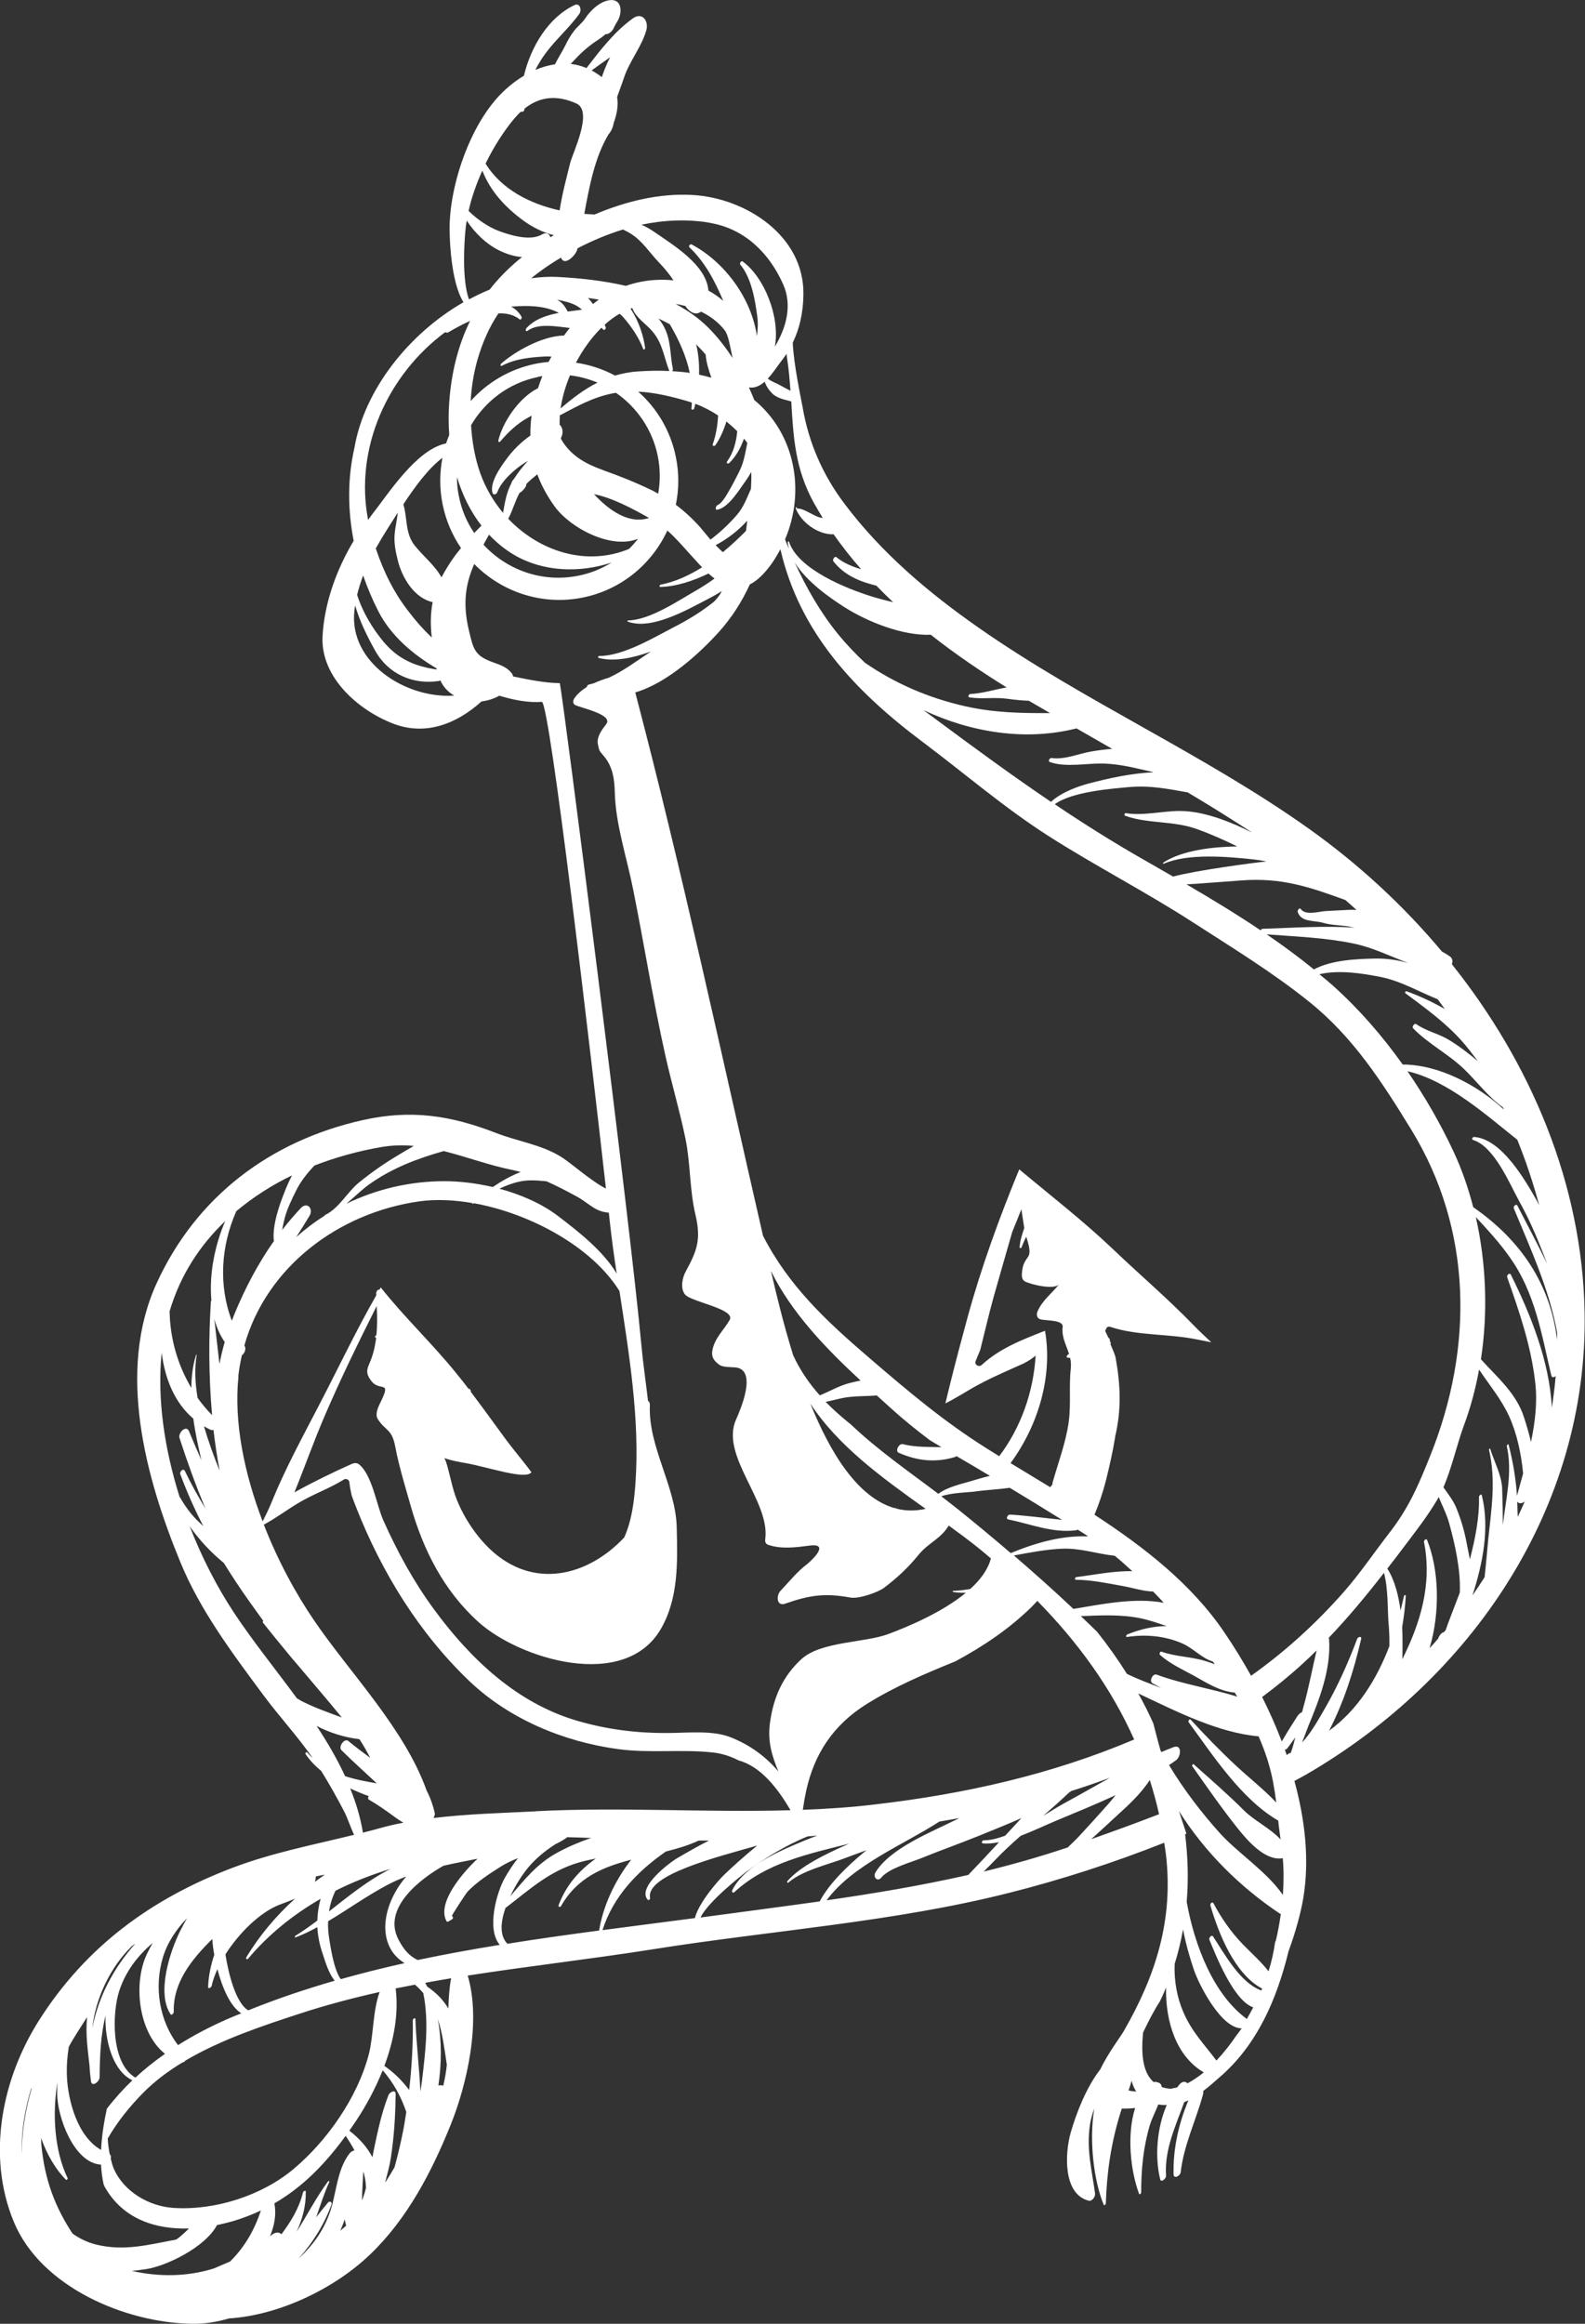 <?xml version="1.0" encoding="UTF-8"?><svg id="Warstwa_1" xmlns="http://www.w3.org/2000/svg" viewBox="0 0 160.53 235.25"><rect x="0" y="0" width="160.53" height="235.25" fill="#333333" stroke="none"/><path d="M147.06,97.58c.09-.28.05-.57-.22-.76-.26-.18-.53-.34-.8-.49-3.94-4.71-8.5-8.89-13.44-12.41-10.67-7.59-22.77-12.89-33.48-20.37-5.1-3.56-9.9-7.62-13.64-12.62-2.16-2.88-3.57-6.11-4.18-9.65-.13-.77-.9-4.23-1.01-6.58.72-1.49,1.05-3.1,1.08-4.82.13-6.05-5.9-9.84-11.21-10.14-3.4-.2-6.81.65-9.98,1.99-.04-.02-.08-.03-.14-.03-.28-.01-.57-.02-.86-.05.51-2.81,1.07-5.73,2.43-8.01,0,0,.01-.02.01-.02.28-.32.48-.76.53-1.15.31-.84.51-1.83.35-2.65.25-.72.54-1.45.69-1.93.55-1.68,1.76-3.09,2.26-4.79.29-.95-.39-1.95-1.38-1.22-1.88,1.37-3.26,3.18-4.67,5.01-.52-.22-1.06-.36-1.6-.42.21-.21.41-.43.61-.64.65-.68,1.34-1.26,2.14-1.78.25-.17.53-.37.8-.6.32.06.7-.36.81-.61.11-.27.27-.52.42-.77.43-.76.45-2.15-.75-2.06-1.03.08-2.03,1.04-2.57,1.87-.29.44-.79.82-1.12,1.25-.36.46-.64.97-.9,1.5-.27.56-.71,1.22-1.03,1.88-.67.1-1.34.29-1.99.57.3-.59.65-1.17,1.07-1.73,1.04-1.39,2.36-2.53,3.38-3.94.27-.37.09-1.16-.49-.89-2.62,1.24-4.4,4.17-5.12,7.15-.64.38-1.26.84-1.85,1.38-3.4,3.06-5.55,9.25-5.67,13.7-.03,1.23.1,5.77,1.4,7.85-5.51,3.16-10.03,8.84-11.04,14.72-.71,3.08-.69,6.3-.08,9.43-1.75,2.93-2.96,6.28-3.15,9.63-.24,4.15,3.59,7.5,7.13,8.87,3.33,1.29,6.49,0,8.97-2.24.64-.08,1.26-.27,1.8-.58,1.39.42,2.94.74,4.32.62.84.5,4.93,35.47,6.48,49.28-1.48-.75-3.51-2.56-4.44-3.15-2.02-1.3-4.47-1.62-6.66-2.47-4.63-1.8-8.65-2.41-13.55-1.31-9.37,2.1-16.84,7.75-20.85,16.5-4.07,8.89-1.13,19.68,2.39,28.23,2.02,4.91,5.22,9.16,8.35,13.39,1.64,2.22,3.5,4.21,5.07,6.47-.2-.18-.39-.37-.57-.58-.09-.1-.23.08-.16.17.45.66.99,1.22,1.58,1.7.84,1.35,1.65,2.79,2.37,4.19.28.55.62,1.56.96,2.28-4.15,1.02-8.32,1.82-12.34,3.35-8.18,3.11-14.82,7.95-19.57,15.44-3.78,5.95-5.31,13.71-2.56,20.37,2.73,6.63,11.32,10.24,18.04,10.34,1.3.02,2.55-.18,3.75-.54,5.1-.32,10.71-3.02,14.33-6.5,3.74-3.59,6.21-8.33,8.13-13.09,1.67-4.14,3.11-10.5,1.73-15.12,6.22-.97,12.49-1.67,18.74-2.66,11.93-1.9,24.31-2.74,36.04-5.7,5.28-1.33,10.59-3.04,15.76-5.09.06.38.12.75.17,1.14.79,6.62-1.01,12.29-4.28,17.96-.35.59-1.59,2.23-2.36,3.84-1.44,1.84-2.46,4.53-3,6.41-.59,2.07-.8,6.22,1.82,6.89.35.09.69-.41.65-.72-.33-2.42-.89-4.46-.52-6.96.08-.55.25-1.11.44-1.66-.57,3.42.01,7.48.95,9.74.06.15.22-.04.22-.13.1-3.19.53-6.09,1.47-9.14.05-.16.1-.31.15-.46.45.02.9,0,1.35-.06-.88,2.74-.45,6.43.39,8.68.05.16.22-.03.22-.13,0-2.32.21-4.56.87-6.79.19-.64.58-1.38.86-2.11.14.01.28.03.43.05.15.01.29,0,.43,0-1.01,2.33-1.22,5.25-.67,7.51.1.41.62-.08.6-.35-.18-2.65.97-5.03,1.84-7.45.14-.05.28-.11.42-.18-.99,2.38-1.56,4.89-1.5,7.49.02.52.68.15.72-.2.31-2.76,1.54-5.23,2.26-7.88.04-.15.04-.26.03-.36.53-.4,1.05-.86,1.61-1.35,3.88-3.32,5.85-8,7.03-12.81.77-2.08,1.27-4.06,1.48-5.32.65-3.85.2-7.92-.89-11.9.38-.22.77-.41,1.15-.63,16.75-9.69,28.59-26.99,28.24-46.79-.23-13.02-5.45-25.26-13.47-35.3M61.8,5.79c-.35.66-.61,1.33-.85,2.02-.34-.27-.68-.49-1.03-.68.62-.45,1.25-.9,1.88-1.34M114.3,211.63c.12-.33.22-.66.31-.99.02.08.04.17.07.25.1.33.24.6.4.85-.29-.02-.55-.05-.78-.11M146.36,102.17c-1.23-.71-2.53-1.32-3.91-1.82-.1-.04-.19.16-.1.21,2,1.49,4,2.93,5.68,4.8.56.62,1.1,1.35,1.66,2.08-.93-.79-1.9-1.53-2.95-2.17-1.05-.64-2.29-.88-3.3-1.59-.19-.13-.47.27-.32.42,1.49,1.54,3.53,2.58,5.11,4.08,1.27,1.2,2.48,2.86,3.97,3.91.04.09.09.16.13.25-2.74-2.54-6.67-4.57-10.26-4.57-2.08-2.92-4.44-5.63-7.06-7.98-.45-.4-.91-.78-1.38-1.16,1.98-.47,4.38-.08,6.13.26,2.08.4,3.9,1.49,5.85,2.27.25.34.5.68.74,1.02M116.71,170.4c.29.16.59.31.88.47-1.15-.42-2.33-.87-3.45-1.41-.93-1.48-1.94-2.9-3.03-4.27-.54-.54-1.1-1.05-1.64-1.58,2.02-.08,4.04-.19,6.05.22.92.19,1.78.5,2.64.79-1.29,0-2.62.29-4,.85-.1.04-.17.28,0,.25,1.9-.29,3.85-.11,5.62.67,1.08.48,1.94,1.49,3.06,1.82.07.09.13.18.2.27-.3-.11-.61-.21-.92-.31-1.47-.47-3.03-.44-4.47-.96-.16-.06-.27.23-.16.33,1,.89,2.24,1.45,3.41,2.09,1.31.73,2.57,1.56,4.1,1.72.02,0,.03,0,.05,0,.09.14.18.28.26.41-2.68-.83-5.54-1.26-8.17-2.23-.38-.14-.79.66-.42.87M88.58,182.68c-2.43.29-4.85.45-7.27.54.09-.64.2-1.27.33-1.88.83-3.83,2.79-6.74,6.14-8.83,2.82-1.76,5.9-3.07,9-4.33,2.75-1.49,5.36-3.21,7.7-5.5.2-.19.38-.41.58-.61,4.09,4.16,7.48,8.8,9.81,14.03-8.36,3.54-17.14,5.52-26.3,6.58M112.44,179.96c-1.5.83-2.99,1.69-4.48,2.5-.67.36-1.46.85-2.29,1.36.88-.77,1.76-1.55,2.61-2.35.08-.05.15-.11.23-.16,1.33-.41,2.64-.87,3.94-1.35M82.07,142.09c2.83,4.32,7.28,7.52,11.68,10.66-1.04.23-2.02.22-2.95-.02-.06-.05-.14-.08-.22-.06-3.71-1.08-6.48-5.55-8.51-10.58h0ZM80.34,137.23c-1-3.22-1.74-6.31-2.26-8.57,2.1,4.26,5.55,7.83,9.08,11.1-.36.07-.71.16-1.06.24-1.09.27-2.05.85-3.07,1.26-1.06-1.18-1.97-2.49-2.69-4.04M86.08,144.13c-.87-.7-1.69-1.43-2.46-2.21.55-.11,1.1-.26,1.67-.38,1.15-.24,2.35-.17,3.51-.27.49.44.97.88,1.45,1.31,1.24,1.13,2.55,2.18,3.9,3.2.4.25.81.49,1.21.73-1.31-.04-2.63.02-3.92-.31-.38-.1-.82.69-.42.87,1.87.83,3.75,1.03,5.71.43.05-.01.1-.05.14-.09.57.33,1.14.66,1.71,1,.56.33,1.12.67,1.68,1-.69.16-1.36.37-2.01.56-.79.23-2.39.6-3.21,1.26-2.99-2.26-6.21-4.48-8.94-7.1M98.83,150.98c1.15-.15,2.3-.2,3.44-.36,1.77,1.07,3.54,2.15,5.29,3.24-1.76-.18-3.51-.42-5.27-.53-.23-.01-.46.43-.18.49,2.31.47,4.48,1.4,6.87,1.1.06,0,.11-.03.16-.07.22.14.43.27.65.41.14.09.28.19.42.28-2.65-.11-5.27.63-7.84,1.69-1.75-1.5-3.52-2.97-5.34-4.43-.55-.44-1.12-.88-1.69-1.32.99-.37,2.82-.4,3.49-.49M103.48,126.23c.13-.35.29-.69.46-1.03.22.72.51,1.57.18,2.04-.44.62-.55.89-.62,1.65-.03.29,0,.68.31.84.68.34,2.99.87,3.46.28-.76.96-1.72,1.64-2.2,2.78-.12.3-.05.66.29.77.55.16,2.38.03,2.27.79-.06.41,0,.79.1,1.16,0,.05,0,.08.03.11.14.47.35.94.51,1.44-.05.04-.1.08-.15.11,0,0,0,0,0,0-.09.07-.14.25-.01.27.09.02.18.02.27.02.08.34.11.69.07,1.09-.21,1.83.05,3.68-.23,5.54-.29,1.97-1.05,4.02-1.6,5.95-.03.09-.03.17-.02.23-.08.09-.16.19-.23.29-1.35-.82-2.7-1.64-4.02-2.44,2.84-3.86,4.28-8.84,3.49-13.4-2.28.9-4.57,1.76-6.43,3.48-.27.24-.75-.05-.6-.4.16-.38.32-.76.47-1.14.47-1.88.9-3.73,1.37-5.41.61-2.18,1.25-4.35,1.87-6.53.32-.76.62-1.54.93-2.31.08.66.21,1.32.29,1.92-.22.61-.42,1.23-.47,1.91-.02.17.17.12.22,0M108.97,159.93c1.58.01,3.22.36,4.78.64,1.04.19,2.02.52,3.04.55.37.38.73.76,1.08,1.14-2.94-.55-6.18.13-9.16.62-1.95-1.85-3.97-3.64-6.02-5.41,1.58-.29,3.16-.6,4.76-.68,1.89-.11,3.63.52,5.45.71.61.5,1.2,1.03,1.78,1.56-1.91-.04-3.89.38-5.67.6-.12.01-.21.26-.04.27M110.85,153.35c.46-1.11.85-2.26,1.15-3.43.37-1.49.7-2.94.94-4.41v-.06c.65-2.72.55-5.22.06-7.95-.06-.34-.28-.83-.51-1.37-.01-.04-.02-.08-.03-.12.02,0,.05,0,.07.01-.03-.09-.08-.17-.12-.25.01-.15-.03-.28-.17-.37-.09-.19-.16-.38-.26-.56-.04-.06-.04-.12-.03-.18.06-.08.11-.17.15-.27.09-.07.21-.11.33-.07,2.75.92,5.84.69,8.69,1.26.52.1,1.04.2,1.56.31-.62-.58-1.24-1.16-1.83-1.77-2.6-2.68-5.47-5.12-8.17-7.7-3-2.85-6.28-5.39-9.45-8.04-2.01,4.88-3.82,9.84-5.22,14.93-.61,2.24-1.21,4.49-1.77,6.75-.17.67-.33,1.35-.49,2.02.93-.47,1.82-1.03,2.72-1.55,1.67-.96,3.45-1.71,5.21-2.5.44-.23.86-.48,1.21-.8-.22,3.69-1.49,7.29-3.69,10.19-.43-.27-.87-.54-1.3-.81-4.37-2.75-7.98-5.81-11.89-9.17-4.34-3.72-8.12-7.25-10.73-12.33-4.21-18.33-8.16-36.82-12.94-55.01,3.26-.95,6.58-4.03,8.46-6.11,1.3-1.44,2.34-3.07,3.14-4.82.7-.35,1.43-1.02,2.21-2.1.33-.47.62-.97.89-1.47,1.93,8.4,7.5,14.34,14.43,19.53,4.27,3.2,8.3,6.69,12.81,9.56,4.76,3.03,9.78,5.61,14.52,8.67,4.03,2.6,8.11,5.09,11.85,8.1,4.41,3.55,7.35,8.12,10.27,12.88,6.24,10.16,6.32,22.1,1.95,33-1.2,2.99-2.15,5.26-4.16,7.85-1.57,2.02-2.97,4.12-4.67,6.04-2.83,3.2-5.92,6-9.33,8.42-.85-1.53-1.75-2.98-2.67-4.34-3.31-4.91-8.11-8.65-13.18-11.96M64.64,39.65c1.74.08,3.48.52,5.14,1.01.1.03.19.06.29.1-.01.19-.01.38-.04.58-.03.21.24.16.28,0,.04-.14.08-.3.11-.46.81.3,1.58.7,2.31,1.18-.05,1.03-.24,2.06-.53,2.88-.08.23.16.27.27.11.44-.63.82-1.46,1.1-2.38.38.31.75.64,1.1.99-.11,1.13-.41,2.22-1.02,3.04-.12.16.05.31.2.18.62-.57,1.15-1.47,1.5-2.47.12.14.23.28.34.43-.21,1.01-.36,2.03-.85,2.96-.31.59-.59,1.19-.93,1.76-.24.41-.75,1.38-1.23,1.57-.18.07-.31.53-.02.47,1.14-.21,2.24-2.06,2.87-2.93.19-.27.38-.57.56-.88.02.56,0,1.13-.03,1.7-.41.89-.72,1.82-1.42,2.63-.63.74-1.63,1.73-2.68,2.51-.47-.54-.85-1.03-1.05-1.26-.75-.84-1.57-1.6-2.46-2.27.32-1.55.34-3.2,0-4.85-.54-2.66-1.93-4.94-3.82-6.61M49.53,54.13c.74.78,1.58,1.48,2.55,2.05,2.91,1.71,6.62,1.85,9.86.77-1,.62-2.13,1.09-3.35,1.33-3.66.74-7.26-.57-9.62-3.14.18-.33.36-.67.56-1.02M48.03,53.96c-.74-1.09-1.28-2.33-1.55-3.7-.14-.66-.2-1.32-.2-1.97.54,1.79,1.35,3.47,2.48,4.92-.25.25-.49.5-.73.75M51.76,31.04c.56-.04,1.13-.07,1.75-.06,1.04.03,2.12.18,3.06.68.01,0,.02.01.03.02-1.22.22-2.47.63-3.3,1.56-.1.12-.05.38.13.25,1.04-.76,2.7-.48,4.28-.29-.2.25-.4.5-.59.77-2.26.03-5.1,1.71-6.38,2.86-.07.07-.06.28.07.21,1.38-.72,2.83-.86,4.35-.95.24-.01.47,0,.69.01-.1.18-.2.36-.29.54-.44.04-.89.1-1.33.19-2.64.54-4.89,1.91-6.56,3.77.08-1.43.31-2.85.68-4.15.53-1.84,1.23-3.38,2.13-4.72.79-.04,1.54.12,2.15.6.13.1.25-.16.19-.26-.27-.48-.64-.81-1.07-1.04M60.92,33.19c.06.05.12.11.17.17.12.14.31-.1.26-.23-.03-.08-.08-.17-.11-.25.49-.45,1.01-.83,1.52-1.12.13.11.26.23.38.37.81.93,1.57,2.05,2.01,3.21.05.13.2-.02.19-.11-.15-1.2-.65-2.76-1.48-3.98.05-.01.1-.04.15-.06.01,0,.02,0,.03,0,.35.96,1.31,1.53,1.98,2.29,1.09,1.23,1.2,2.62,1.77,4.08-1.05-.05-2.1-.03-3.13.04-.85.05-1.63.21-2.37.42-1.22-.65-2.56-1.1-3.96-1.3.71-1.35,1.6-2.57,2.58-3.54M59.53,30.16c.35.05.7.1,1.05.16.01.01.03.02.05.03-.2.14-.39.28-.57.43-.16-.22-.34-.44-.52-.63M67.25,33.08c-.15-.28-.34-.57-.56-.83.33.16.66.31.97.48.06.03.11.07.18.1.91,1.56,1.66,3.2,2.02,4.92-.59-.09-1.19-.14-1.78-.17.05-.07.09-.16.07-.23-.31-1.46-.17-2.91-.9-4.26M60.51,38.74c-1.35.67-2.54,1.59-3.73,2.61.16-1.12.49-2.26.95-3.35.97.11,1.9.37,2.78.73M57.5,31.54c-.21-.39-.43-.77-.85-1.06-.08-.06-.16-.1-.24-.15.7.16,1.4.28,2.05.66.17.1.33.23.49.36-.49.06-.98.13-1.45.19M54.5,38.14c.15-.03.29-.04.43-.06-.17.41-.31.81-.44,1.22-1.96.97-3.6,3.48-4.02,5.31-.03.14.13.17.2.08.81-.95,1.69-1.79,2.79-2.4.13-.07.25-.14.38-.21-.09.68-.14,1.34-.12,2.01-.92.65-1.75,1.46-2.38,2.32-.59.8-1.82,2.48-1.44,3.54h0c.07.17.38.13.47-.13.4-1.13,1.81-2.37,2.8-2.98.1-.06.2-.12.3-.17-.54.56-1.01,1.18-1.42,1.82-.13.13-.24.3-.25.42,0,0,0,0,0,0-.51.95-.67,1.98-.85,3.01-.97-1.16-1.77-2.51-2.3-3.99-.54-1.51-.84-3.19-.94-4.88,1.43-2.44,3.83-4.29,6.81-4.89M51.48,52.51c.45-.84.69-1.82,1.16-2.64.05-.02.09-.03.14-.07.21-.17.54-.51.54-.82.34-.34.72-.66,1.1-.96.4,1.1.98,2.17,1.74,3.23,1.61,2.23,5.75,4.4,8.47,3.29-.29.36-.59.71-.92,1.03-4.31,1.79-9.07.27-12.24-3.06M60.16,50.03c1.77.33,3.9,1.45,5.58,2.41,0,0-.01,0-.02,0-1.97.65-3.97-.7-5.56-2.41M61.03,47.57c-1.97-.69-3.34-1.61-4.21-3.13,0-.03,0-.07-.01-.1.27-.47.2-1.07-.13-1.34,0-.31,0-.63.02-.95,1.73-.9,3.26-1.81,5.36-2.23.11-.02.22-.03.33-.05,2.1,1.46,3.68,3.69,4.23,6.4.26,1.3.26,2.58.04,3.81-.19-.1-.38-.22-.58-.32-1.63-.79-3.34-1.48-5.05-2.08M74.21,36.27c-.61-.95-1.29-1.84-2.04-2.65-1.07-1.18-2.34-2.1-3.73-2.84.33.04.66.12.98.2.16.27.38.5.73.67.3.15.6.08.85-.1.94.45,1.77,1.08,2.4,1.89.37.47.55,1.65.8,2.83M70.49,34.85c.34.33.67.68.98,1.05.06.8.31,1.57.58,2.34-.41-.12-.83-.22-1.25-.31.03-1.04-.05-2.11-.3-3.08M75.68,52.72c-.03.35-.08.69-.13,1.03-.73.74-1.51,1.47-2.34,2.15-.25-.22-.49-.46-.73-.71,1.14-.59,2.3-1.47,3.2-2.48M139.28,97.04c-1.83.04-4.38.13-6.21,1.1-1.52-1.24-3.13-2.42-4.78-3.55,2.96.23,5.85.32,8.8.93,1.94.4,3.72,1.29,5.55,1.98-1.09-.32-2.22-.48-3.36-.46M136.24,91.1c.39.33.77.68,1.15,1.02-.26-.02-.52-.02-.77-.01-.78.04-1.55.08-2.33.12-.66.03-2.07.49-2.54-.2-.13-.19-.37.13-.32.29.36,1.08,1.66.83,2.56,1.1.95.28,1.93.22,2.89.43.11.02.21.04.32.06-3.09-.2-6.26.02-9.32.12-.08,0-.15.07-.21.15-2.44-1.64-4.98-3.18-7.5-4.65,1.86-.11,3.75-.27,5.59-.4,4.04-.3,6.86.66,10.48,1.98M126.74,84.25c-.98-.49-1.99-.94-3.06-1.32-1.31-.46-2.82-.84-4.22-.83-1.69,0-3.78.51-5.42.22-.13-.02-.24.21-.09.26,2.23.82,4.84.5,7.18,1.32,1.42.5,2.81,1.12,4.18,1.79-2.45.04-5.49.36-7.47,1.62-.06.04-.06.17.03.13,2.44-1.08,6.51-.71,9.05-.44.46.05.9.12,1.35.21-1.24.12-7.13.9-9.46,1.53-1.04-.6-2.08-1.2-3.1-1.78-3.08-1.76-6.01-3.61-8.88-5.54,1.75-1.31,6.08-1.6,7.43-1.73,2.16-.21,4.06.18,6.03.53,2.18,1.29,4.33,2.64,6.46,4.02M109.03,73.74c1.2.69,2.41,1.38,3.61,2.07-.69.06-1.37.14-2.07.26-1.33.22-2.71.86-4.08.67-.2-.02-.37.34-.15.41,1.62.57,3.74.1,5.44.15,1.75.05,3.32.49,4.95.85.02.01.04.03.06.04-2.27.09-4.58.62-6.57,1.14-.97.26-2.77.88-3.77,1.85-3.92-2.65-7.73-5.44-11.62-8.33-.44-.32-.87-.64-1.3-.96,4.86,2.28,10.36,3.15,15.5,1.85M101.98,69.59c-1.25.21-2.45.61-3.72.67-.14,0-.27.31-.08.34,1.28.2,2.56-.04,3.84.14.73.1,1.46.18,2.18.2.71.42,1.43.83,2.15,1.25-2.85.02-5.67-.03-8.59-.69-3.76-.85-7.12-2.32-10.15-4.4-.97-.91-1.9-1.88-2.77-2.95-1.73-2.13-3.17-4.63-4.35-7.21,1.18,1.92,3.52,3.57,5.12,4.58,2.25,1.41,5.76,2.85,8.66,2.74,2.47,1.95,5.08,3.72,7.71,5.35M84.42,54.08c.87,1.23,1.8,2.42,2.8,3.55-.9-.27-1.77-.62-2.5-1.22-.19-.15-.44.26-.31.42,1.1,1.41,2.68,2.06,4.35,2.46.55.57,1.12,1.13,1.7,1.68-.76-.19-1.52-.38-2.25-.61-2.44-.77-7.39-2.71-8.3-5.52-.03-.09-.13.01-.13.07.02.22.07.45.13.67-.14-.32-.27-.65-.4-.97,2.08-4.88,1.04-10.68-3.12-14.12-.17-.43-.35-.85-.54-1.27.6.1,1.13-.17,1.6-.58.14.45.45.88.75,1.18.51.51,1.27.63,1.93.82,0,0,0,0,.01,0,.21,3.51.36,6.79,2.3,10.29.28.51.59,1.01.89,1.51-.09-.02-.19-.03-.28-.05-.74-.18-1.68-1-2.39-.9.04,0,.09-.08.04-.11,0,0-.02-.01-.02-.02-.06-.03-.11.06-.09.1.53,1.41,2.27,2.7,3.85,2.63M77.77,38.32c.54-.58.99-1.29,1.35-1.75.19-.24.37-.49.54-.74.02.14.04.28.05.4.18,1.14.27,2.25.35,3.33-.36-.18-.72-.37-1.07-.57-.36-.2-.89-.38-1.23-.66M71.94,22.57c3.51.61,5.99,3.07,7.39,6.24.94,2.13.28,4.4-.85,6.29.55-3.06-1.09-7.05-3.26-8.63-.15-.11-.35.2-.24.32,1.14,1.37,1.5,3.6,1.72,5.27.09.69.05,1.33-.04,1.96-.55-3.82-3.26-7.5-6.62-9.28-.14-.07-.33.18-.22.29,1.6,1.53,2.59,3.43,3.43,5.43-.46-.4-.96-.75-1.5-1.04-.2-2.62-3.64-4.66-5.57-6-.34-.23-.76-.47-1.21-.67,2.3-.48,4.65-.59,6.97-.19M63.1,23.24c.29.13.56.28.79.42,1.2.76,1.87,1.89,2.83,2.89.55.57,1.05,1.17,1.49,1.83-.51-.05-1.04-.07-1.57-.05-1.17.04-2.25.26-3.25.61-2.29-.53-4.64-.78-6.84-.9-.91-.05-1.83,0-2.75.13.67-.54,1.39-1.07,2.19-1.58.27-.18.56-.34.83-.51.35.96,1.52-.29,1.64-.81.01-.04.02-.08.03-.13,1.48-.77,3.02-1.42,4.62-1.91M52.14,11.95c.2-.24.41-.46.63-.66.09.11.33-.04.35-.2,0-.03,0-.06,0-.09,1.51-1.21,3.25-1.43,5.26-.52,1.72.78-.37,4.98-.62,5.98-.38,1.53-.83,3.18-1.08,4.84-3-.66-5.91-2.14-7.5-4.74.83-1.7,1.85-3.3,2.95-4.61M48.85,17.27c.8,2.07,2.33,3.73,4.17,5.07.88.64,1.96,1.2,3.07,1.47-.11.07-.23.14-.35.21-.08-.34-.41-.55-.86-.28-1.19.71-3.27.05-4.42-.38-.96-.37-2.12-1.13-3-2.01.3-1.36.79-2.74,1.39-4.08M47.12,23.52c.03-.39.08-.79.15-1.19.82,1.27,1.99,2.37,3.22,2.99.73.37,1.57.65,2.38.7-1.25,1.01-2.35,2.1-3.28,3.3-.71.29-1.4.62-2.09.99-.74-2-.46-5.9-.38-6.78M45.1,33.62c.07.08.2.09.35,0,.59-.35,1.34-.77,2.16-1.13-1.21,2.47-1.91,5.25-2.12,8.34-.07,1.05-.07,2.12.01,3.2-.12.28-.22.57-.32.86-3.01.61-5.83,5.08-7.51,7.21-.13.17-.26.35-.39.53-1.4-7.3,2.02-14.72,7.82-19.01M40.3,56.78c.45,1.76,1.67,3.77,3.52,4.18-.23,1.17-.23,2.34-.09,3.58-.84-.8-1.6-1.65-2.28-2.55-1.5-1.89-2.59-4.07-3.39-6.47.38-.68.78-1.35,1.19-1.99.3-.47.66-1.03,1.04-1.64-.08.74-.26,1.49-.32,2.16-.08.95.1,1.82.33,2.72M36.78,58.26c.44,1.27.96,2.5,1.57,3.68,1.25,2.42,3.45,4.3,5.86,5.72,0,.04.02.08.03.12-2.2-.32-3.92-1.04-5.42-2.84-1.1-1.33-2.1-2.98-2.65-4.72.16-.66.37-1.32.61-1.97M35.89,61.87c.02-.19.05-.38.08-.57.46,1.59,1.22,3.12,2.02,4.56,1.32,2.38,3.83,3.48,6.46,3.08.05,0,.1-.03.15-.06.28.61.7,1.13,1.4,1.54-4.93.33-10.67-3.37-10.11-8.56M44.75,58.36s-.03.06-.04.09c-.66-1.21-1.81-2.11-2.69-3.2-1.02-1.26-.74-2.84-1.17-4.19,1.15-1.75,2.54-3.65,3.96-4.71-.29,1.52-.31,3.11.02,4.72.33,1.63.98,3.12,1.86,4.41-.68.83-1.31,1.73-1.93,2.89M64.96,136.19c-1.12-12.35-7.87-65.15-8.26-67.03-1.59-.02-3.22-.37-4.73-.68-.02-.11-.06-.21-.13-.31-.46-.61-1.15-.85-1.85-1.1-1.91-.67-2.04-1.32-2.49-3.21-.68-2.83-.32-4.8.53-6.76,2.77,2.82,6.86,4.24,11.02,3.39,3.91-.8,6.98-3.41,8.54-6.78.73.64,1.43,1.43,2.13,2.21,0,.01.02.02.02.02.46.51.91,1.02,1.37,1.49-1.31.82-2.71,1.47-4.2,1.76-.1.02-.18.23-.03.23,1.63-.04,3.32-.61,4.88-1.36.2.18.4.36.61.51-.57.41-1.15.79-1.75,1.14-1.88,1.07-4.79,3.07-7.02,3.1-.04,0-.08.09-.04.11,2.38.92,6.02-1.18,8.05-2.23.45-.23.97-.52,1.5-.85h0c-.18.37-.45.72-.78,1.06-1.22.98-2.54,1.8-3.96,2.53-2.13,1.1-5.26,3-7.7,2.98-.08,0-.14.16-.05.19,1.57.42,3.5.01,5.3-.64-1.39.93-2.75,1.94-4.23,2.64-.49.14-1.02.33-1.52.56-.18.05-.35.11-.53.14-.09.02-.19.14-.21.25-.51.32-.96.7-1.27,1.16-.12.18-.16.5.05.64.44.29,3.98.96,3.18,1.97-.44.57-.99,1.29-.83,2.05.15.7.11.59.58,1.15.93,1.09,1.09,2.35,1.13,3.74.08,3.19,1.22,6.59,1.84,9.71,1.13,5.63,2.04,11.34,3.29,16.94.63,2.82,1.45,5.57,2.03,8.39.51,2.53.41,5.15,1,7.65.59,2.5.19,3.63-.98,5.77-.34.62-.57,1.69-.08,2.32.59.76,5.17,1.47,4.53,2.59-.6,1.05-1.58,1.89-1.76,3.15-.1.68.23,1.02.72,1.39.35.26,1.19.22,1.6.26,2.31.2.52,4.31.09,5.27-1.65,3.68,3.5,8.28,2.95,12.15-.03.25.06.46.3.54,1.34.46,2.81.26,4.2.08,2.33-.3-.24,1.88-.26,1.88-.97.71-1.86,1.83-2.69,2.7-.45.47-.41,1.61.47,1.3,2.53-.89,4.07-1.08,6.61-.62.84.16,2.8-.53,3.41-.99,1.29-.97,2.44-2.04,3.46-3.3,1.03-1.27,2.27-1.63,3.09-3,1.02.74,2.03,1.49,2.99,2.26.44.35.86.71,1.28,1.07-.3,1.13-1.07,2.17-2.09,3.09-.57.1-1.15.18-1.72.19-.05,0-.09.1-.03.11.42.07.86.09,1.3.09-2.4,1.98-5.85,3.43-7.87,4.18-2.4.89-6.82.73-8.79,2.54-1.89,1.74-2.82,3.87-3.17,6.39-.28,1.96.22,3.46.85,4.99-1.27-1.53-2.95-2.74-4.88-3.49-1.76-.69-4.21-.44-6.07-.42-3.26.04-6.28-.32-9.41-1.23-6.15-1.79-10.86-6.29-14.55-11.32-2.05-2.8-3.68-5.79-5.1-8.96-.69-1.55-1.15-4.68-2.5-5.71-.19-.15-.5-.11-.7-.02-1.92.86-3.9,1.82-5.81,2.88,1.06-2.61,2-5.27,3.06-7.73,1.61-3.74,3.42-7.45,5.27-11.13.06.98.07,1.98-.03,2.96,0,0-.01,0-.02,0-.09.02-.18.22-.06.23.02,0,.04,0,.06,0-.11.91-.32,1.81-.69,2.63-.34.76-.29,1.1.18,1.74.88,1.2,2.14-.2.9,2.28-.2.41-.52,1.12-.24,1.58.78,1.25,1.44.97,1.78,2.81.39,2.04,1,4.01,1.57,6.01,1.27,4.48,3.37,8.6,6.85,11.74,4.14,3.74,14.86,7.06,18.51.66,1.78-3.12,1.66-6.75,1.58-10.23-.1-4.17-2.9-8.18-2.72-12.35.01-.25-.07-.4-.19-.47-.25-2.12-.53-4.06-.67-5.62M54.28,183.37c-3.49.18-6.95.26-10.38.68.11-.17.17-.38.13-.53-.17-.73-.44-1.53-.82-2.25-2.24-6.27-7.72-11.84-11.37-17.18-1.92-2.81-3.73-6.17-5.12-9.74,1.18-.63,2.27-1.45,3.43-2.15,1.51-.92,3.2-1.49,4.7-2.43.19-.12.51.03.53.26.05.45.13.9.23,1.34.15.41.29.82.46,1.22,2.56,6.54,6.37,12.73,11.46,17.59,4.05,3.86,9.55,6.14,15.04,6.89,3.19.44,6.41,0,9.6.34.96.1,1.82.39,2.62.8,2.21.6,3.93,2.74,5.27,5.05-8.6.25-17.15-.34-25.78.1M59.84,186.08c-1.14.39-2.26.86-3.35,1.45-2.1,1.13-3.35,2.74-4.81,4.44.52-1.1,1.16-2.08,1.59-2.63.84-1.08,1.86-1.92,2.98-2.64.38-.18.74-.38,1.09-.62.03-.02.07-.05.1-.09h.01c.8.01,1.6.05,2.4.08M11.11,218.08c-.09-.49-.17-1.04-.2-1.58.95-1.67,2.24-3.27,3.62-4.66,1.15-1.16,2.49-2.16,3.94-3.04.12-.01.23-.09.32-.2,3.59-2.12,7.84-3.53,11.55-4.74,2.68-.88,5.39-1.59,8.11-2.2-.71,1.94-.61,4.43-1.1,6.32-1.14,4.35-4.21,8.75-7.64,11.62-3.23,2.7-7.97,4.19-12.13,3.92-2.51-.16-5.07-1.67-6.06-3.99-.11-.24-.21-.59-.3-.98.04-.18.02-.35-.1-.47M34.51,200.36c-.73-.99-1.06-3.49-1.14-3.92-.11-.66-.17-1.31-.14-1.94,2.03-1.21,4.01-2.63,6.05-3.7.6-.32,1.23-.59,1.87-.83-.22.25-.43.51-.62.79-2.05,2.96-2.11,6.44.45,7.98-2.17.48-4.33,1.02-6.46,1.62M35.46,181.05c.58.27,1.23.55,1.89.78-.09.13-.11.3.03.37.89.51,1.76,1.13,2.59,1.74.29.21.58.41.89.58-.79.15-1.58.33-2.36.55-.58.16-1.16.31-1.74.46-.26-1.55-.71-3.04-1.29-4.48M24.13,139.37c.08-.74.21-1.46.37-2.17.27-.17.45-.65.29-.91-.01-.03-.03-.05-.04-.08,2.24-7.95,9.53-13.44,17.73-14.59,1.64-.23,3.47-.15,5.35.17,0,.06.02.11.1.06.02-.01.04-.02.06-.04,5.76,1.04,11.99,4.44,14.75,8.89.99,6.46,2.07,13.02,1.62,19.42-.13,1.91-.38,3.83-1.14,5.53-3.77,4-9.29,5.27-13.61,1.16-1.43-1.36-2.67-3.25-3.38-5.08-.4-1.02-.61-2.19-.91-3.25-.11-.41-.21-.67-.31-.87.71.26,1.48.39,2.22.52,2.35.43,6.04,1.72,6.59.91-.89-1.21-1.89-2.35-2.78-3.58-1.11-1.52-2.22-3.05-3.36-4.56.02-.16-.05-.29-.23-.31,0,0,0,0,0,0-.39-.51-.79-1.02-1.2-1.52-2.42-3.01-5.29-5.7-7.69-8.74-.04.07-.08.15-.12.22-.02,0-.04,0-.05,0-.17.01-.3.23-.29.38,0,.07.01.13.01.2-2.07,3.62-3.87,7.42-5.79,11.11-1.69,3.26-3.45,6.47-4.83,9.88-.25.63-.57,1.26-.89,1.9-1.85-4.84-2.93-10.03-2.45-14.65M22.23,138.11c-.18-1.52-.35-3.05-.52-4.59.22.85.57,1.65,1.05,2.34-.21.73-.39,1.48-.54,2.26M58.4,121.12c1.24.68,1.88,1.57,3.26,1.64.03.29.06.56.09.81.19,1.78.44,3.57.71,5.37-1.36-2.32-4-4.35-5.95-5.84-1.64-1.25-3.75-2.17-5.93-2.76.65-.31,1.32-.57,2.04-.72.9-.2,1.81-.12,2.73-.03,1.04.46,2.05.99,3.06,1.54M51.96,118.46c.26.06.52.12.78.19-.98.37-1.93.91-2.83,1.52-1.67-.39-3.36-.59-4.9-.59-3.54,0-6.91.82-9.93,2.28.79-.65,1.54-1.41,2.3-1.95,2.35-1.67,4.88-2.62,7.56-3.38,2.33.58,4.61,1.45,7.03,1.93M31.81,118.01c2.2-.86,4.51-1.49,6.83-1.89,1.12-.19,2.21-.21,3.27-.11-.59.33-1.13.67-1.59.94-1.39.82-2.71,1.75-3.96,2.76-1.18.96-2.04,2.64-3.44,3.29-.02,0-.04.04-.04.07-1.02.64-1.98,1.37-2.88,2.17.46-.71.91-1.43,1.35-2.16.42-.71-.23-1.46-.88-.78-.67.71-1.3,1.45-1.89,2.22.1-.6.23-1.13.26-1.22.24-.93.72-1.89,1.14-2.75.49-.99,1.14-1.78,1.84-2.53M29.58,118.98c-.33.64-.6,1.27-.81,1.82-.4,1-1.24,3.28-1.03,4.84-1.59,2.26-2.89,4.72-3.96,7.3-.1.24-.2.5-.3.77-1.37-3.62-1.1-7.57.45-11.09,1.71-1.43,3.61-2.65,5.65-3.63M17.16,132.81c1.07-3.67,3.07-6.73,5.65-9.19-.53,1.22-.92,2.52-1.17,3.85-.24,1.26-.36,2.74-.23,4.19-.03.02-.05.05-.05.08-.23,3.65-.23,7.58.12,11.53-.53-.56-1.04-1.14-1.47-1.76-.25-1.51-.32-2.98-.09-4.34,0-.05-.05-.04-.06,0-.33,1.04-.47,2.16-.48,3.34-1.39-2.34-2.15-4.99-2.2-7.71M21.62,144.75c.16,1.39.37,2.78.63,4.15-.58-1.42-1.14-2.96-1.59-4.51.22.13.44.25.67.36.1.04.2.03.29,0M16.37,136.89c.32,2.67,1.31,5.11,3.21,6.73.19,1.43.5,2.86.82,4.2-.43-.97-.86-1.95-1.26-2.93-.28-.68-1.13.17-.96.69.78,2.39,1.64,4.8,2.63,7.14-.75-1.23-1.46-2.49-2.09-3.81-.15-.32-.56.08-.46.33.67,1.81,1.45,3.56,2.33,5.26-.23-.21-.45-.42-.67-.64-.68-.68-1.24-1.49-1.74-2.35-1.52-4.82-2.29-9.93-1.8-14.63M30.43,172.14c-.12-.07-.24-.14-.36-.21-2.16-2.94-4.47-5.79-6.38-8.68-1.69-2.56-3.24-5.55-4.48-8.74.97,1.38,2.12,2.62,3.46,3.72.82,1.33,1.69,2.64,2.6,3.92.46.65.93,1.3,1.4,1.95-.05.03-.09.1-.05.15.8,1.02,1.62,2.01,2.44,3.01.31.38.63.76.95,1.13,1.54,1.82,3.09,3.63,4.61,5.48-1.42-.52-2.84-1.02-4.19-1.72M32.03,174.71c1.34.7,2.81,1.17,4.37,1.36.36.52.72,1.18,1.1,1.89-.76-.56-1.51-1.12-2.22-1.71-.4-.33-1.04.6-.7.93,1.16,1.15,2.39,2.24,3.58,3.36-1.1-.19-2.18-.39-3.21-.73-.81-1.76-1.81-3.46-2.9-5.11M39.55,189.2c-2.27,1.14-4.24,2.75-6.23,4.31.12-.73.33-1.43.66-2.1,1.79-.9,3.66-1.62,5.56-2.21M31.98,189.97c.3-.07.61-.13.92-.19-.34.24-.69.49-1.02.74.07-.17.1-.36.1-.55M22.83,197.86c1.39-2.2,3.53-4.28,5.47-5.03.41-.16.99-.36,1.58-.62-1.9,1.73-3.58,3.7-4.92,5.92-.09.15.05.31.17.16,2.05-2.44,4.56-4.46,7.34-6.06-.2.73-.31,1.47-.33,2.2-.72.54-1.45,1.07-2.22,1.54-.07.04-.08.21.03.16.74-.28,1.47-.64,2.19-1.03.05.88.22,1.77.54,2.69.22.66.59,1.98,1.22,2.73-2.97.86-5.9,1.84-8.76,3-1.25-.74-1.99-3.65-2.31-5.67M18.94,194.19c-.25.44-.48.88-.7,1.31-1.03,2.07-2.4,6.25-.97,8.41.12.18.33-.12.33-.24-.09-2.97,1.82-5.32,3.9-7.37.03.46.09,1,.2,1.59-.35,1.07-.59,2.17-.62,3.25-.01.27.32.06.36-.1.11-.54.32-1.11.58-1.69.49,1.88,1.31,3.79,2.42,4.47-.44.18-.88.35-1.31.54-1.79.78-3.5,1.67-5.1,2.68-1.9-2.48-2.44-5.87-1.53-8.88.46-1.52,1.35-2.83,2.44-3.97M14.86,197.86c-1.38,2.93-.86,7.91,1.85,10.06-1.05.74-2.06,1.54-3,2.41-2.54-1.5-2.33-6.64-1.64-8.76.66-2.02,1.88-3.58,3.39-4.87-.21.38-.42.77-.6,1.15M13.27,197.09s0-.02.02-.02c.14-.11.28-.21.42-.31-2.2,2.46-3.75,5.39-4.36,8.57.32-3.1,1.9-6.25,3.93-8.23M6.78,210.24c-.05-1.04.03-2.05.19-3.03.56-1.05,1.23-2.01,1.85-3.01-.17,1.7.06,3.25.25,4.95.02.5.07,1,.14,1.51.05.7.88.1.88-.38.02-2.25.11-4.23.6-6.25-.1,2.42.69,5.61,2.72,6.57-.93.89-1.79,1.84-2.59,2.88-.29,1.36-.52,2.78-.58,4.17-2.41-1.36-3.35-5.01-3.46-7.41M2.2,218.06c-.06-2.21.3-4.48.98-6.7,0,.04,0,.09.01.13-.63,2.15-.98,4.38-.99,6.57M7.36,226.14c-1.76-2.67-2.85-5.45-3.18-9.1-.01-.2-.01-.39-.02-.59.6,1.66,1.44,3.13,2.51,4.21.08.09.21-.07.18-.15-1.34-2.78-1.57-6.5-1.03-9.69-.02.37-.03.74-.03,1.13,0,2.3,1.67,7.03,4.44,7.19.04.69.12,1.36.27,2.01.05.11.1.23.16.33,1.84,3.19,5.13,4.23,8.48,4.12-.43.42-.85.82-1.28,1.12-2.74.51-5.24,1.21-8.09.52-.86-.21-1.67-.59-2.41-1.11M23.32,228.94c-.55.24-1.11.47-1.66.71-2.7.84-5.53.87-8.3.25.53-.06,1.04-.12,1.48-.19,1.98-.31,5.92-2.17,7.14-4.45.55-.12,1.1-.25,1.62-.4,1-.3,1.94-.66,2.82-1.08-.67,2.06-1.69,3.75-3.11,5.16M34.47,225.82c.16-.38.31-.76.45-1.14.03.23.08.44.14.64-.2.17-.39.34-.59.5M35.39,218.02c-1.32,1.71-1.3,4.16-2.05,6.15-.66,1.76-1.67,3.14-3,4.39-.01,0-.03.01-.04.02,1.41-1.58,2.54-3.39,3.27-5.39.09-.25-.17-.42-.35-.21-.41.48-.81.99-1.2,1.49.42-1.19.8-2.41,1.33-3.57.05-.11-.08-.13-.14-.05-1.2,1.63-2.11,3.42-3.17,5.09.57-1.26.95-2.55.93-4.05,0-.23-.26-.04-.29.08-.4,1.61-1.22,2.94-2.18,4.22-.24-.25-.63-.27-1.14.19,0,0-.02.01-.02.02.47-1.12.66-2.26.45-3.34,2.89-1.67,5.17-4.02,7.22-6.84.32.48.62.97.89,1.47-.2.05-.39.17-.51.33M37.07,221.49c-.11.44-.25.88-.4,1.29-.01-.9.09-1.99.12-2.94.03.1.07.19.09.29.12.46.17.91.19,1.37M40.8,215.85c-.09.47-.4,1.98-.84,3.55-.28.49-.57.97-.88,1.45-.02.03-.05.06-.07.09.22-.87.46-1.72.57-2.45.33-2.14.47-4.33.49-6.5,0-.52-.62-.17-.72.1-.71,1.82-1.09,3.64-1.49,5.56-.05.23-.09.47-.14.74-.54-1.03-1.32-1.9-2.34-2.69.25-.36.51-.73.76-1.11.98-1.49,1.9-3.2,2.62-5,1.06,1.21,1.87,2.67,2.39,4.22-.11.69-.21,1.37-.35,2.05M42.58,211.77c-.11-2.45-.42-4.92-.51-7.36,0-.2-.26-.04-.26.11.03,2.34-.1,4.71-.37,7.06-.7-.93-1.53-1.76-2.51-2.44.95-2.54,1.47-5.26,1.14-7.84.65-.13,1.31-.26,1.96-.38.32.28.59.56.84.85.6,2.93.21,6.02-.14,8.95-.04.36-.1.71-.16,1.05M45.26,208.99c-.04.37-.08.74-.15,1.11-.06.35-.14.7-.22,1.06-.14-.07-.32-.08-.49-.03.32-2.16.36-4.51-.06-6.72.48,1.41.66,2.94.91,4.58M45.42,203.35c-.51-.87-1.24-1.62-2.16-2.24-.06-.13-.12-.25-.19-.38.87-.16,1.75-.31,2.62-.46-.19,1-.25,2.04-.28,3.08M42.34,198.44c-.81-.37-1.42-.98-2-2.12-1.65-3.22,2.36-6.19,4.58-7.44,1.14-.26,2.29-.48,3.45-.71-1.3,1.2-4.19,4.41-3.15,6.32.06.1.19.05.26,0,.1-.06.2-.12.3-.18.11-.07.16-.32-.02-.31-.09,0,1.42-2.3,1.59-2.49.93-.98,2.21-1.81,3.35-2.53.56-.36,1.16-.63,1.76-.87-.49.64-.94,1.3-1.32,1.98-.83,1.44-1.9,5.22-.52,6.8-2.78.45-5.54.95-8.29,1.53M51.39,196.78c-.82-.84-.68-2.24-.19-3.64.02,0,.04-.02.07-.04,2.6-2,4.63-3.91,7.96-4.71.38-.09.75-.16,1.12-.24-1.66,1.17-3.01,2.69-3.77,4.71-.07.2.15.26.25.09,1.65-2.9,4.29-3.96,7.1-4.68-1.69,2.15-2.87,4.76-3.25,7.17-3.09.41-6.19.84-9.28,1.34M61.02,195.4c1.1-3.43,3.53-5.95,6.42-7.96,1.15-.29,2.29-.62,3.33-1.11.35,0,.69,0,1.04,0-1.11.56-2.19,1.18-3.2,1.77-.79.46-4.12,2.96-3.01,4.22.1.11.26-.06.24-.18-.46-2.32,6.72-4.13,10.85-5.3-1.43,1.16-2.65,2.29-3.29,2.9-.68.64-2.65,2.91-3.02,4.44-3.1.41-6.23.8-9.36,1.22M83.03,192.49c-3.68.52-7.34.99-10.95,1.48-.38.05-.75.1-1.13.15.76-1.61,4.18-4.28,4.64-4.63,1.87-1.37,3.98-2.68,6.21-3.58.32-.02.66-.06.98-.08-.42.16-.85.31-1.27.49-2.43,1.01-6.08,2.51-7.34,5.02-.09.18.04.36.22.2,3.23-2.97,7.47-3.85,11.63-4.9-.17.08-.34.14-.51.22-1.84.83-4.4,2.03-5.75,3.56-.07.08-.03.26.09.16,1.48-1.26,3.99-1.8,5.76-2.48.71-.27,1.43-.53,2.15-.79-.13.11-.26.22-.39.32-1.42,1.19-3.34,2.96-4.35,4.86M83.71,192.39c2.65-3.6,7.82-5.64,11.43-7.98.67-.11,1.35-.23,2.02-.35-.14.07-.27.14-.41.2-2.47,1.23-6.6,2.86-8.08,5.29-.28.47.19,1.02.59.53.78-.95,2.95-1.52,4.06-1.97,1.97-.8,3.98-1.51,5.95-2.31,1.4-.57,2.8-1.13,4.18-1.74-.55.59-1.1,1.19-1.65,1.78-.76.28-1.5.47-2.2.47-.12,0-.23.28-.08.3.5.06,1.07,0,1.66-.11-1.03,1.11-2.06,2.22-3.11,3.31-4.73,1.07-9.54,1.88-14.35,2.57M108.1,187.04c-2.77.93-5.6,1.73-8.47,2.43.87-.85,1.68-1.74,2.43-2.43.43-.4.87-.8,1.32-1.19,1.28-.49,2.54-1.09,3.49-1.49,2.04-.85,4.11-1.69,6.12-2.63-.24.31-.49.61-.75.91-.96,1.08-1.93,2.15-2.91,3.21-.37.4-.8.8-1.22,1.21M110.52,186.19c.88-.78,1.74-1.6,2.62-2.4,1.09-.99,2.42-2.2,3.31-3.59.36,1.13.68,2.28.94,3.46-2.28.89-4.58,1.72-6.87,2.53M120.26,210.9c-.19-.2-.51-.22-.79.11-.08.1-.17.2-.24.31-.18.04-.41.09-.67.14-.33-.03-.64-.08-.9-.18,0,0,0,0,0-.01-.03-.23-.13-.37-.35-.44-.05-.02-.11-.03-.16-.05-.1-.03-.2-.02-.31,0-1.2-1.05-1.25-3.1-1.07-5.01.52-1.09,1.06-2.16,1.7-3.15.09-.2.19-.39.28-.59.13-.27.23-.55.35-.82-.07,3.45,1.04,6.97,3.82,8.59-.52.42-1.07.8-1.64,1.1M125.26,206.01c-.62.92-1.31,1.8-2.06,2.59-1.19-1.59-2.47-2.88-3.32-4.83-.68-1.55-.98-3.26-.91-4.95.36-1.15.64-2.32.85-3.5.27,1.42.66,2.82,1.12,4.16.54,1.55,2.77,5.88,4.82,5.86-.16.23-.33.45-.5.68M129.21,196.46c-.02.06-.05.12-.07.18-.14.99-.36,1.96-.66,2.93-.76-.99-1.76-1.86-2.61-2.74-1.19-1.23-2.17-2.64-2.97-4.15-.12-.21-.36.05-.31.22.82,2.81,2.44,6.94,5.24,8.42-.03.07-.06.13-.08.19-2.17-.78-3.77-3.78-4.89-5.47-.15-.22-.46.16-.37.34.53,1.24,2.38,6.14,4.44,6.84-.21.39-.42.78-.65,1.17-3.33-2.42-5.28-7.34-6.09-11.85.19-2.27.12-4.57-.16-6.85.04-.02.08-.04.13-.06-.26-.76-.5-1.52-.75-2.28,2.62,4.17,6.23,7.74,10.31,10.44-.13.89-.29,1.79-.5,2.67M129.26,182.48c-1.23-1.3-2.68-2.44-3.98-3.64-1.63-1.51-3.18-3.11-4.68-4.74-.12-.13-.3.12-.22.24,2.49,3.4,5.3,7.73,8.99,9.92.03.02.06.02.09.03.01.17.04.34.05.51.07.48.12.95.19,1.42-1.02-1.11-2.68-1.92-3.67-2.9-1.64-1.64-3.4-3.17-5.13-4.71-.08-.08-.2.12-.15.19,1.51,2.13,2.97,4.25,4.6,6.29.99,1.24,2.7,3.22,4.42,3.05.05,0,.1-.02.15-.04.11,1.23.1,2.48.01,3.74-1.62-2.37-4.56-4.24-6.38-6.26-1.88-2.09-3.66-4.41-5.15-6.89.24-.16.48-.32.71-.49.51-.37.64-1.67-.27-1.32-.4.15-.8.32-1.21.49-.03-.06-.07-.12-.1-.18-.25-.9-.49-1.81-.72-2.72-.47-1.05-.98-2.06-1.53-3.04.12.06.23.12.35.17,3.62,1.71,7.79,3.82,11.84,4.18.65,1.47,1.16,3,1.47,4.63.13.69.23,1.37.32,2.07M130.71,177.47c-.15,0-.28.09-.38.22-.07-.18-.14-.36-.2-.54.1-.03.2-.09.26-.17.27-.36.53-.73.8-1.09-.12.47-.27,1.09-.47,1.58M129.82,176.3c-.59-1.54-1.26-3.05-1.99-4.5,1.41-1.05,2.79-2.17,4.1-3.37.48-.44.96-.89,1.42-1.35-.41,1.72-.74,3.47-1.19,5.18-.1.36-.2.72-.29,1.08-.19.06-.35.23-.46.38-.55.85-1.08,1.7-1.59,2.58M140.65,164.47c.05.66.08,1.4.07,2.17-1.28,3.35-3.19,6.45-6.11,8.57,1.52-2.96,2.5-6.05,3.25-9.29.07-.32-.32-.22-.41,0-.9,2.4-1.94,4.73-3.22,6.96-.66,1.14-1.29,2.29-2.15,3.3-.07.07-.14.15-.21.21.27-.63.48-1.26.64-1.65,1.14-2.75,2.31-5.77,2.1-8.79,0-.06-.02-.09-.04-.14,2-2.09,3.82-4.29,5.6-6.58.44,1.62.35,3.71.47,5.24M147.85,161.23c-.42,1.12-1.22,3.14-1.43,3.79-.06.08-.12.15-.19.22-.16.03-.3.15-.39.3l-.08.11c-.04.06-.07.14-.09.22-.29.34-.58.67-.88.99,1.09-3.7.95-7.96-.25-10.95-.08-.2-.35.03-.32.18.85,4.25-.35,8.19-2.19,11.88.01-.45.02-.89.02-1.31,0-.58,0-1.24-.04-1.93.18-1.05.31-2.1.37-3.16,0-.16-.17-.09-.19.03-.11.48-.22.96-.34,1.45-.21-1.55-.6-3.1-1.34-4.25.5-.64.99-1.28,1.48-1.93,1.27-1.69,2.56-3.31,3.63-5.14.03-.06.06-.12.09-.18.38.91.84,1.82,1.07,2.68.54,1.95,1.18,4.69,1.07,7.01M153.72,153.55c-.02-.36-.03-.72-.04-1.09,0-.15-.02-.3-.02-.44.15.22.49.22.77-.02-.22.52-.47,1.04-.71,1.56M154.27,149.14c-.21.78-.43,1.54-.63,2.29-.11-1.74-.41-3.45-.84-5.16-.04-.13-.21.03-.19.14.6,2.66-.1,5.33-.4,7.99,0-1.22-.03-2.45-.07-3.67-.05-1.41-.8-2.73-1.21-4.05-.03-.09-.14.02-.12.09.71,3.1.25,5.95-.08,9.06-.04.39-.22,2.5-.37,3.84-.4.62-.81,1.25-1.23,1.85,1.04-3.22,1.77-6.83.95-10.14-.05-.2-.29.04-.29.16.06,2-.37,4.22-.92,6.32-.11-.55-.22-1.1-.32-1.62-.23-1.24-.58-2.43-1.06-3.6-.29-.71-.82-1.39-1.3-2.07.86-1.97,1.37-4.37,2.09-6.3.66-1.78,1.17-3.67,1.52-5.62,1.05,1.57,2.27,3.02,3.06,4.76.78,1.74,1.21,3.76,1.4,5.74M157.17,142.47c-.24-4.68-2.18-9.47-4.15-13.43-.13-.25-.45.07-.37.27,1.24,3.52,2.41,6.91,2.84,10.65.23,1.98-.01,4.02-.43,6.02-.2-.86-.45-1.7-.72-2.53-.79-2.43-2.71-4.02-4.35-5.84.72-4.72.54-9.73-.52-14.4,1.23,1.33,2.45,2.64,3.51,4.17,2.5,3.55,3.16,7.72,4.13,11.84.07.28.26.24.45.09-.09,1.05-.22,2.1-.38,3.16M155.69,121.62c-1.19-2.1-3.58-6.32-6.4-6.52-.14-.01-.28.25-.11.3,2.17.66,3.72,4.46,4.7,6.23,1.14,2.04,2.01,4.17,2.82,6.34-1-2.11-2.1-4.12-3.01-5.91-.13-.25-.45.07-.37.27,1.6,3.88,3.62,8.24,4.39,12.61,0,.23,0,.47,0,.71-.7-5.69-3.72-10.13-8.5-13.44-.51-1.97-1.17-3.87-2-5.64-1.31-2.8-2.88-5.53-4.66-8.12,4.1.93,8.07,4.52,11.12,6.93.88,2.17,1.61,4.38,2.22,6.63-.07-.13-.13-.25-.2-.37" style="fill:#fff;"/></svg>